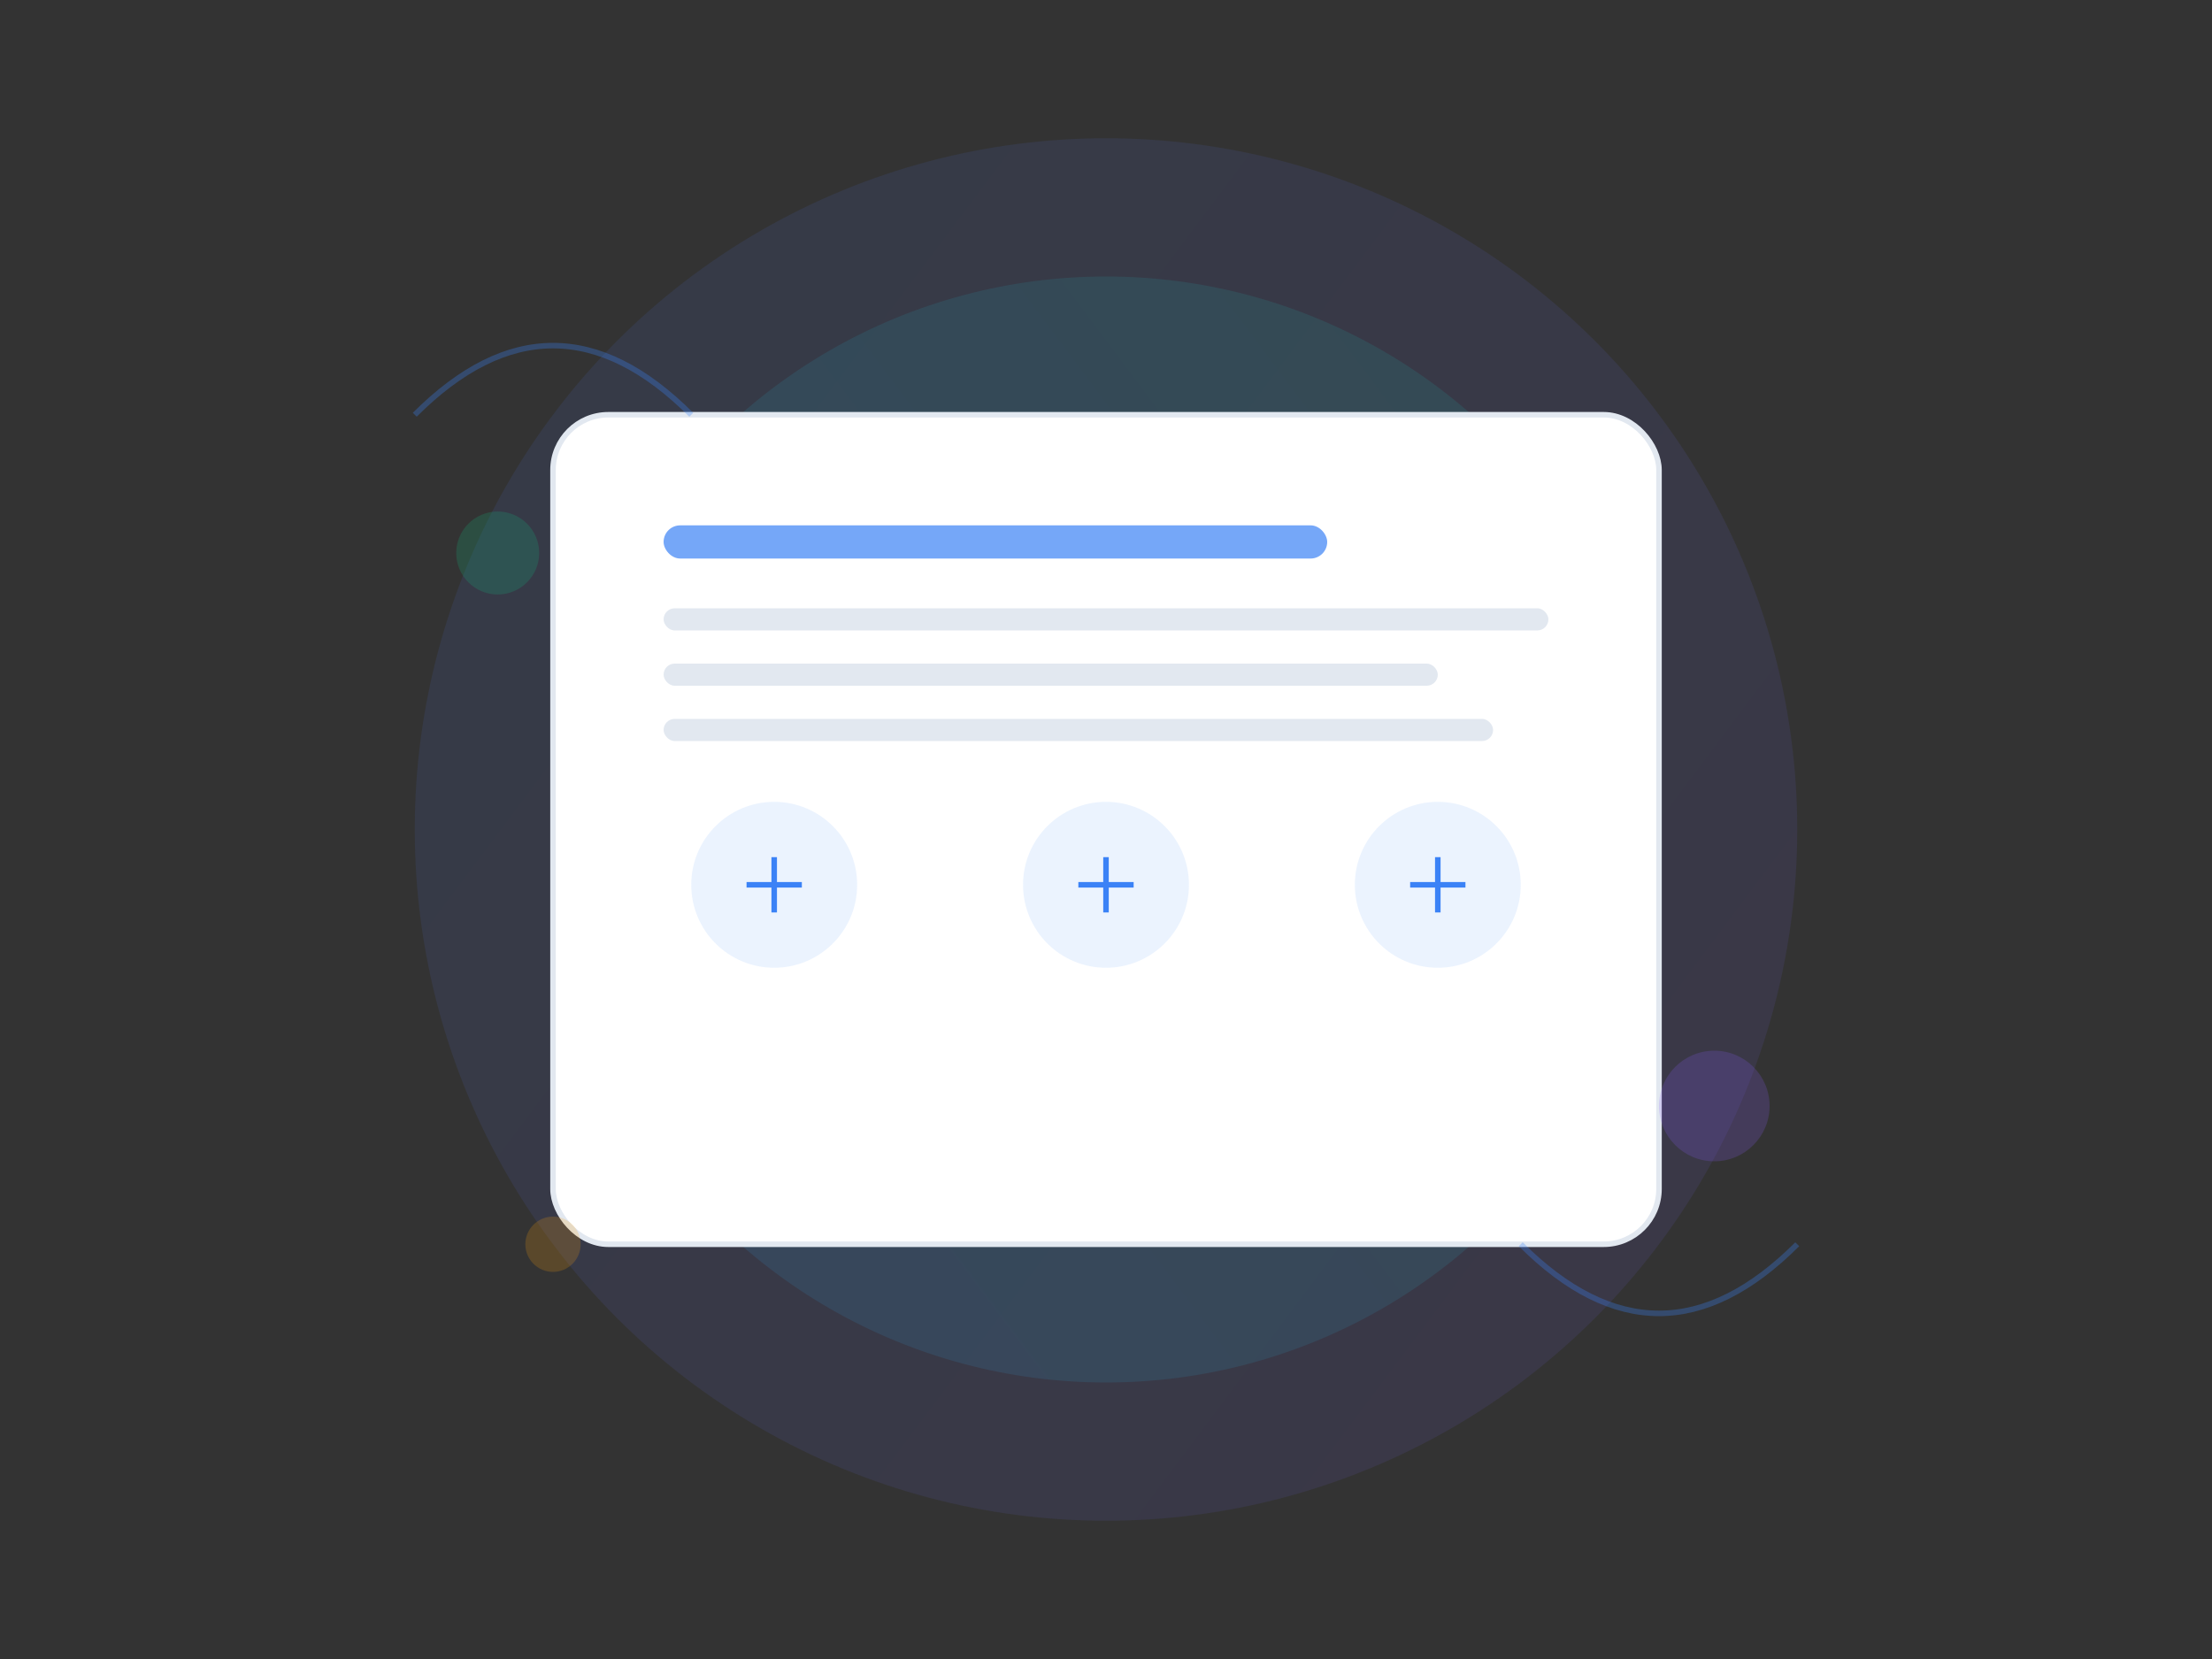 <?xml version="1.0" encoding="UTF-8"?>
<svg width="800" height="600" viewBox="0 0 800 600" fill="none" xmlns="http://www.w3.org/2000/svg">
  <rect x="0" y="0" width="800" height="600" fill="#333333" stroke="none"/>
  <!-- Background Elements -->
  <circle cx="400" cy="300" r="250" fill="url(#gradient1)" opacity="0.1"/>
  <circle cx="400" cy="300" r="200" fill="url(#gradient2)" opacity="0.15"/>
  
  <!-- Main Content Area -->
  <rect x="200" y="150" width="400" height="300" rx="20" fill="white" stroke="#E2E8F0" stroke-width="2"/>
  
  <!-- Text Lines -->
  <rect x="240" y="190" width="240" height="12" rx="6" fill="#3B82F6" opacity="0.7"/>
  <rect x="240" y="220" width="320" height="8" rx="4" fill="#E2E8F0"/>
  <rect x="240" y="240" width="280" height="8" rx="4" fill="#E2E8F0"/>
  <rect x="240" y="260" width="300" height="8" rx="4" fill="#E2E8F0"/>
  
  <!-- SEO Elements -->
  <circle cx="280" cy="320" r="30" fill="#3B82F6" opacity="0.1"/>
  <circle cx="400" cy="320" r="30" fill="#3B82F6" opacity="0.1"/>
  <circle cx="520" cy="320" r="30" fill="#3B82F6" opacity="0.1"/>
  
  <path d="M270 320 L290 320 M280 310 L280 330" stroke="#3B82F6" stroke-width="2"/>
  <path d="M390 320 L410 320 M400 310 L400 330" stroke="#3B82F6" stroke-width="2"/>
  <path d="M510 320 L530 320 M520 310 L520 330" stroke="#3B82F6" stroke-width="2"/>
  
  <!-- Floating Elements -->
  <circle cx="180" cy="200" r="15" fill="#10B981" opacity="0.2"/>
  <circle cx="620" cy="400" r="20" fill="#8B5CF6" opacity="0.2"/>
  <circle cx="200" cy="450" r="10" fill="#F59E0B" opacity="0.2"/>
  
  <!-- Decorative Lines -->
  <path d="M150 150 Q 200 100, 250 150" stroke="#3B82F6" stroke-width="2" opacity="0.3"/>
  <path d="M550 450 Q 600 500, 650 450" stroke="#3B82F6" stroke-width="2" opacity="0.3"/>
  
  <!-- Gradients -->
  <defs>
    <linearGradient id="gradient1" x1="0" y1="0" x2="800" y2="600" gradientUnits="userSpaceOnUse">
      <stop offset="0%" stop-color="#3B82F6"/>
      <stop offset="100%" stop-color="#8B5CF6"/>
    </linearGradient>
    <linearGradient id="gradient2" x1="800" y1="0" x2="0" y2="600" gradientUnits="userSpaceOnUse">
      <stop offset="0%" stop-color="#10B981"/>
      <stop offset="100%" stop-color="#3B82F6"/>
    </linearGradient>
  </defs>
  
  <!-- Animation Elements -->
  <style>
    @keyframes float {
      0% { transform: translateY(0px); }
      50% { transform: translateY(-10px); }
      100% { transform: translateY(0px); }
    }
    .floating {
      animation: float 3s ease-in-out infinite;
    }
  </style>
</svg>

